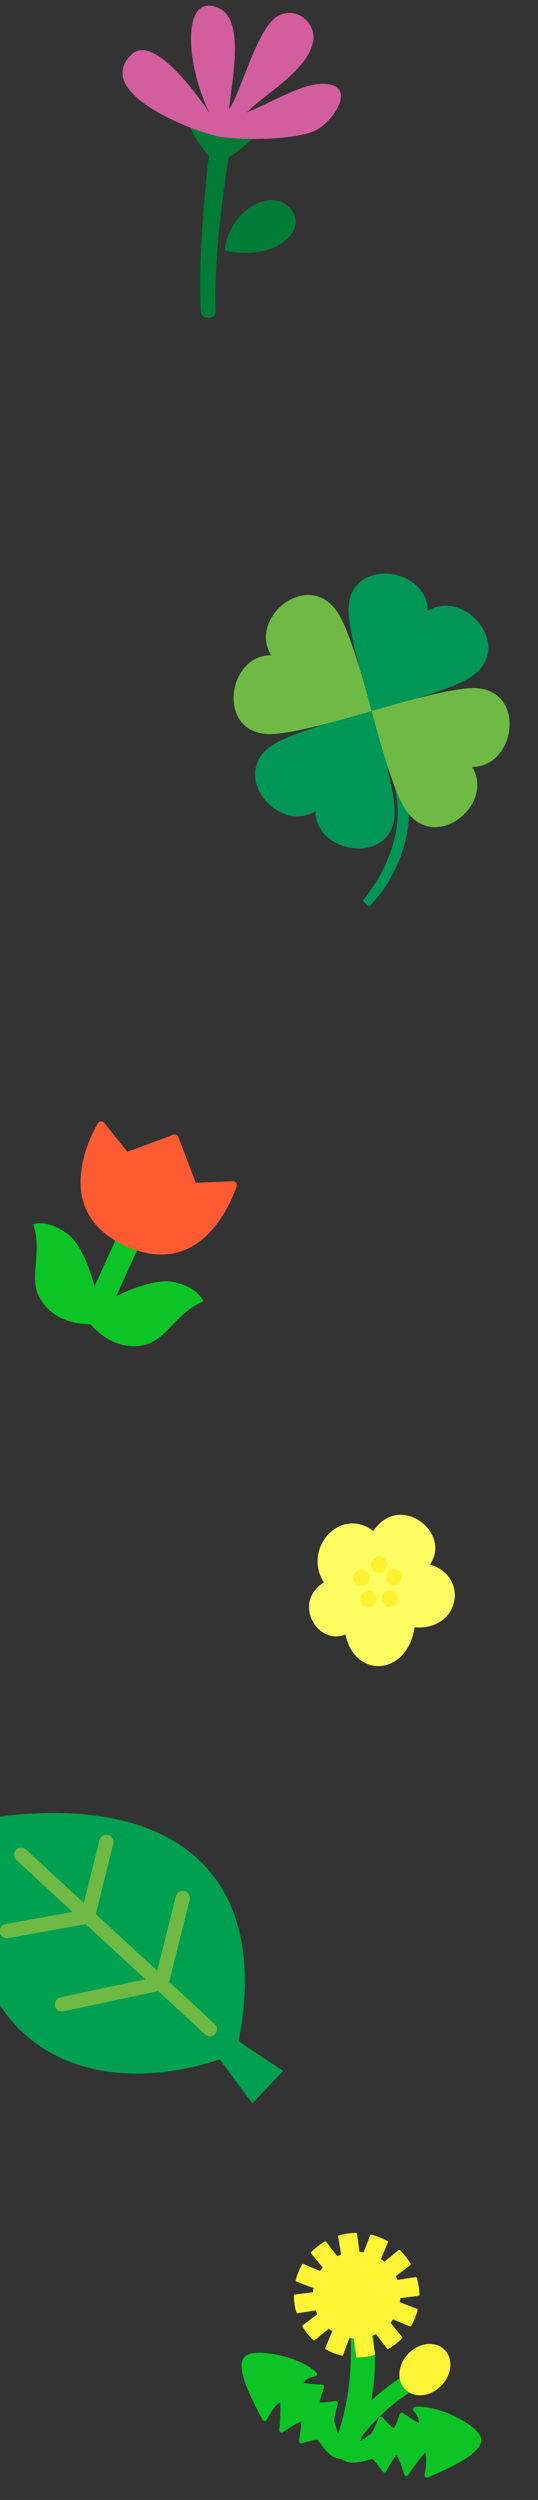 <svg width="76" height="353" viewBox="0 0 76 353" fill="none" xmlns="http://www.w3.org/2000/svg">
<rect x="0" y="0" width="76" height="353" fill="#333333" stroke="none"/>
<g clip-path="url(#clip0_3361_10175)">
<path d="M31.031 290.781L35.655 297L39.99 292.423L33.686 288.223C38.171 265.922 26.04 252.378 -2.677 256.856C-9.18 285.715 9.334 297.976 31.041 290.781" fill="#00A051"/>
<path d="M29.649 287.536C29.917 287.536 30.186 287.426 30.385 287.207C30.762 286.799 30.733 286.162 30.325 285.784L3.686 261.164C3.279 260.786 2.642 260.816 2.264 261.224C1.887 261.632 1.916 262.269 2.324 262.647L28.973 287.267C29.162 287.446 29.41 287.536 29.659 287.536H29.649Z" fill="#6EBA44"/>
<path d="M0.962 273.694C1.021 273.694 1.081 273.694 1.141 273.674L12.585 271.604C12.973 271.534 13.282 271.245 13.381 270.857L16.006 260.339C16.145 259.801 15.817 259.254 15.27 259.115C14.733 258.985 14.186 259.304 14.047 259.851L11.581 269.733L0.773 271.683C0.226 271.783 -0.132 272.3 -0.043 272.848C0.047 273.335 0.464 273.674 0.942 273.674L0.962 273.694Z" fill="#6EBA44"/>
<path d="M8.748 284.023C8.817 284.023 8.887 284.023 8.957 284.003L23.027 280.998C23.404 280.918 23.703 280.629 23.792 280.261L26.795 268.25C26.934 267.712 26.606 267.165 26.059 267.026C25.522 266.896 24.976 267.215 24.836 267.762L21.992 279.157L8.539 282.033C7.992 282.152 7.654 282.679 7.763 283.227C7.863 283.704 8.28 284.023 8.748 284.023Z" fill="#6EBA44"/>
</g>
<g clip-path="url(#clip1_3361_10175)">
<path d="M53.228 106.036L54.291 104.938C60.423 111.696 57.731 122.451 52.125 128.01L51.235 127.165C56.983 120.155 57.802 111.746 53.218 106.036" fill="#009655"/>
<path d="M60.423 86.277C60.454 79.902 48.776 78.492 49.251 86.589C49.484 90.486 51.943 98.432 52.5 100.396C54.422 99.852 62.609 97.797 66.019 95.894C73.133 91.926 65.857 82.893 60.423 86.266" fill="#009655"/>
<path d="M44.577 114.525C44.546 120.9 56.224 122.31 55.748 114.213C55.516 110.316 53.057 102.37 52.5 100.406C50.578 100.95 42.391 103.004 38.981 104.908C31.867 108.876 39.143 117.909 44.577 114.535" fill="#009655"/>
<path d="M66.687 108.291C73.093 108.322 74.51 96.7 66.374 97.173C62.457 97.405 54.473 99.842 52.49 100.406C53.036 102.319 55.1 110.467 57.013 113.86C61 120.94 70.077 113.699 66.687 108.291Z" fill="#6EBA44"/>
<path d="M38.303 92.52C31.897 92.49 30.48 104.112 38.616 103.639C42.532 103.407 50.517 100.97 52.5 100.406C51.954 98.492 49.889 90.345 47.977 86.951C43.99 79.872 34.913 87.112 38.303 92.52Z" fill="#6EBA44"/>
</g>
<g clip-path="url(#clip2_3361_10175)">
<path d="M38.135 16.966L26.238 16.195C26.238 16.195 26.92 19.18 29.492 22.025C29.026 26.081 27.922 36.732 28.362 43.989C28.389 44.47 28.771 44.846 29.247 44.879L29.474 44.894C30.049 44.934 30.518 44.466 30.488 43.884C30.136 36.653 31.653 26.23 32.294 22.216C35.177 20.513 38.145 16.967 38.145 16.967" fill="#007C36"/>
<path d="M31.581 19.399C28.128 18.964 12.79 13.22 18.601 7.678C21.378 5.029 26.796 11.806 29.525 15.85C25.98 8.301 25.849 -1.294 31.002 1.187C34.817 3.026 32.489 12.654 32.374 15.365C34.028 13.278 36.332 3.57 39.463 2.154C42.215 0.902 44.635 3.496 44.252 5.749C43.514 10.017 37.175 13.383 34.876 15.875C39.505 13.942 43.799 11.086 46.91 12.008C50.021 12.93 46.636 17.767 44.05 18.64C40.831 19.74 34.986 19.811 31.602 19.38" fill="#D25E9F"/>
<path d="M31.756 35.364C32.057 30.667 37.439 26.296 40.734 29.179C44.02 32.062 39.2 37.081 31.756 35.364Z" fill="#007C36"/>
</g>
<path fill-rule="evenodd" clip-rule="evenodd" d="M12.847 186.84C11.232 186.865 7.624 186.527 5.721 183.198C4.139 180.427 6.175 176.878 4.86 172.96C4.86 172.96 6.838 172.264 9.693 174.541C10.917 175.508 12.551 178.637 13.299 182.091L18.054 171.598L20.868 172.873L16.113 183.367C19.211 181.655 22.641 180.822 24.167 181.1C27.77 181.75 28.542 183.692 28.542 183.692C24.729 185.286 23.394 189.153 20.276 189.794C16.526 190.561 13.881 188.076 12.839 186.837L12.847 186.84Z" fill="#0CC425" stroke="#0CC425" stroke-width="0.28" stroke-linecap="round" stroke-linejoin="round"/>
<path fill-rule="evenodd" clip-rule="evenodd" d="M13.946 158.68C14.018 158.565 14.138 158.492 14.269 158.482C14.4 158.473 14.529 158.531 14.608 158.636C15.54 159.795 17.948 162.803 17.948 162.803C17.948 162.803 23.1 160.892 24.539 160.355C24.747 160.282 24.973 160.385 25.055 160.589C25.608 162.029 27.559 167.159 27.559 167.159C27.559 167.159 31.408 166.987 32.895 166.924C33.026 166.914 33.151 166.981 33.234 167.077C33.313 167.182 33.337 167.32 33.298 167.45C32.416 170.018 28.128 180.488 17.839 175.825C7.55 171.163 12.597 161.036 13.946 158.68Z" fill="#FF5B32" stroke="#FF5B32" stroke-width="0.28" stroke-linecap="round" stroke-linejoin="round"/>
<path fill-rule="evenodd" clip-rule="evenodd" d="M52.743 216.175C56.432 210.639 63.86 216.359 60.744 220.909C66.266 222.551 65.05 230.258 58.566 229.783C57.593 236.524 50.206 237.253 48.794 230.79C44.882 232.436 41.217 226.299 45.755 223.429C42.728 218.8 47.953 212.593 52.743 216.175Z" fill="#FFFD62"/>
<path d="M51.89 223.603C52.339 223.155 52.344 222.431 51.9 221.986C51.457 221.541 50.733 221.542 50.284 221.99C49.834 222.437 49.83 223.161 50.273 223.606C50.717 224.052 51.441 224.05 51.89 223.603Z" fill="#FFF030"/>
<path d="M52.828 226.58C53.277 226.133 53.282 225.409 52.838 224.964C52.395 224.518 51.671 224.52 51.222 224.967C50.772 225.415 50.768 226.138 51.211 226.584C51.655 227.029 52.379 227.028 52.828 226.58Z" fill="#FFF030"/>
<path d="M56.432 223.535C56.882 223.088 56.886 222.364 56.443 221.919C55.999 221.473 55.276 221.475 54.826 221.922C54.377 222.37 54.372 223.093 54.816 223.539C55.259 223.984 55.983 223.983 56.432 223.535Z" fill="#FFF030"/>
<path d="M55.877 226.546C56.327 226.099 56.331 225.375 55.888 224.929C55.444 224.484 54.72 224.486 54.271 224.933C53.822 225.38 53.817 226.104 54.261 226.55C54.704 226.995 55.428 226.993 55.877 226.546Z" fill="#FFF030"/>
<path d="M54.353 221.735C54.802 221.288 54.807 220.564 54.363 220.119C53.92 219.673 53.196 219.675 52.747 220.122C52.297 220.57 52.293 221.294 52.736 221.739C53.18 222.184 53.904 222.183 54.353 221.735Z" fill="#FFF030"/>
<path fill-rule="evenodd" clip-rule="evenodd" d="M48.201 346.872C48.171 346.925 47.798 346.837 47.605 346.781C46.536 346.492 45.305 344.5 45.077 344.241C44.839 343.978 42.558 344.694 42.558 344.694C42.558 344.694 43.069 341.946 42.733 341.66C42.375 341.345 39.783 343.167 39.783 343.167C39.783 343.167 40.133 339.053 39.767 338.82C38.803 338.748 37.38 341.547 37.38 341.547C36.16 339.221 33.613 334.541 34.705 333.084C35.714 331.746 42.263 333.004 44.471 335.242C44.471 335.242 42.652 335.517 42.477 336.628C42.782 336.914 45.459 337.044 45.459 337.044C45.459 337.044 44.657 339.099 44.891 339.434C45.119 339.756 47.403 339.338 47.403 339.338C47.403 339.338 46.763 341.692 46.902 341.994C47.069 342.369 47.564 344.274 47.724 344.762C49.792 339.104 50.191 333.476 49.715 327.491L52.189 328.353C53.165 333.943 52.559 339.678 50.189 345.622C50.621 345.329 52.193 344.145 52.553 343.964C52.85 343.814 53.803 341.569 53.803 341.569C53.803 341.569 55.332 343.317 55.72 343.209C56.108 343.102 56.761 340.985 56.761 340.985C56.761 340.985 58.939 342.546 59.365 342.515C59.913 341.523 58.656 340.187 58.656 340.187C61.78 339.798 67.701 342.886 67.656 344.571C67.606 346.392 62.697 348.483 60.289 349.534C60.289 349.534 60.925 346.46 60.115 345.914C59.684 345.869 57.401 349.308 57.401 349.308C57.401 349.308 56.503 346.271 56.027 346.295C55.595 346.313 54.278 348.779 54.278 348.779C54.278 348.779 52.936 346.801 52.596 346.862C52.256 346.923 50.054 347.719 49.037 347.28C48.86 347.208 48.513 347.044 48.514 346.981C48.396 346.982 48.282 346.943 48.191 346.869L48.201 346.872Z" fill="#0CC425" stroke="#0CC425" stroke-width="0.64" stroke-linecap="round" stroke-linejoin="round"/>
<path fill-rule="evenodd" clip-rule="evenodd" d="M58.408 337.176C55.408 338.95 52.649 341.463 50.382 344.58L49.152 342.8C51.361 340.095 54.084 337.591 57.233 335.636L58.405 337.185L58.408 337.176Z" fill="#0CC425" stroke="#0CC425" stroke-width="0.52" stroke-linecap="round" stroke-linejoin="round"/>
<path fill-rule="evenodd" clip-rule="evenodd" d="M62.854 332.293C63.813 333.63 63.328 335.753 61.758 337.022C60.188 338.292 58.145 338.234 57.187 336.897C56.228 335.559 56.713 333.436 58.282 332.167C59.852 330.898 61.895 330.955 62.854 332.293Z" fill="#FFF436" stroke="#FFF436" stroke-width="0.56" stroke-linecap="round" stroke-linejoin="round"/>
<path fill-rule="evenodd" clip-rule="evenodd" d="M42.106 321.342C42.211 321.04 42.313 320.748 42.456 320.46C42.554 320.241 42.674 320.019 42.791 319.806L45.289 320.846C45.431 320.621 45.602 320.406 45.782 320.194L44.064 318.106C44.231 317.931 44.407 317.761 44.59 317.603C44.834 317.392 45.071 317.2 45.336 317.018C45.535 316.876 45.739 316.746 45.953 316.62L47.601 318.758C47.847 318.632 48.096 318.529 48.35 318.438L47.905 315.78C48.141 315.714 48.377 315.648 48.625 315.608C48.933 315.547 49.248 315.498 49.566 315.471C49.807 315.45 50.055 315.441 50.302 315.433L50.658 318.102C50.931 318.113 51.207 318.145 51.467 318.194L52.419 315.674C52.663 315.738 52.897 315.799 53.125 315.878C53.428 315.984 53.722 316.086 54.012 316.23C54.233 316.328 54.457 316.448 54.672 316.565L53.637 319.045C53.873 319.191 54.093 319.352 54.298 319.529L56.39 317.829C56.566 317.996 56.738 318.173 56.907 318.358C57.111 318.598 57.314 318.838 57.498 319.103C57.633 319.298 57.773 319.505 57.901 319.719L55.749 321.345C55.867 321.587 55.981 321.838 56.074 322.092L58.744 321.66C58.811 321.895 58.879 322.13 58.923 322.367C58.986 322.674 59.037 322.987 59.065 323.304C59.087 323.544 59.097 323.79 59.107 324.037L56.415 324.376C56.406 324.647 56.374 324.921 56.326 325.18L58.854 326.135C58.804 326.371 58.731 326.609 58.652 326.835C58.547 327.137 58.446 327.429 58.303 327.717C58.205 327.936 58.085 328.158 57.968 328.371L55.47 327.331C55.328 327.556 55.157 327.771 54.977 327.983L56.695 330.071C56.528 330.245 56.351 330.416 56.168 330.574C55.934 330.789 55.688 330.977 55.422 331.159C55.224 331.301 55.019 331.431 54.805 331.557L53.148 329.416C52.912 329.545 52.663 329.648 52.398 329.735L52.844 332.394C52.608 332.46 52.363 332.522 52.124 332.566C51.816 332.627 51.501 332.676 51.184 332.702C50.933 332.72 50.694 332.732 50.45 332.732L50.094 330.062C49.821 330.052 49.545 330.019 49.276 329.967L48.333 332.49C48.089 332.426 47.855 332.366 47.628 332.286C47.324 332.181 47.03 332.078 46.74 331.935C46.519 331.837 46.295 331.716 46.081 331.599L47.115 329.119C46.879 328.973 46.659 328.812 46.455 328.635L44.363 330.335C44.187 330.168 44.014 329.992 43.845 329.806C43.638 329.575 43.438 329.326 43.254 329.061C43.11 328.863 42.979 328.659 42.852 328.446L45.003 326.819C44.876 326.574 44.771 326.326 44.679 326.072L42.008 326.504C41.941 326.269 41.874 326.035 41.829 325.797C41.766 325.49 41.716 325.177 41.688 324.861C41.665 324.62 41.655 324.374 41.655 324.131L44.347 323.792C44.356 323.52 44.388 323.246 44.435 322.988L41.908 322.033C41.958 321.797 42.031 321.558 42.109 321.332L42.106 321.342Z" fill="#FFF436" stroke="#FFF436" stroke-width="0.28" stroke-linecap="round" stroke-linejoin="round"/>
<defs>
<clipPath id="clip0_3361_10175">
<rect width="44" height="41" fill="white" transform="matrix(-1 0 0 1 40 256)"/>
</clipPath>
<clipPath id="clip1_3361_10175">
<rect width="39" height="47" fill="white" transform="translate(33 81)"/>
</clipPath>
<clipPath id="clip2_3361_10175">
<rect width="31" height="44" fill="white" transform="translate(18) rotate(3.901)"/>
</clipPath>
</defs>
</svg>
